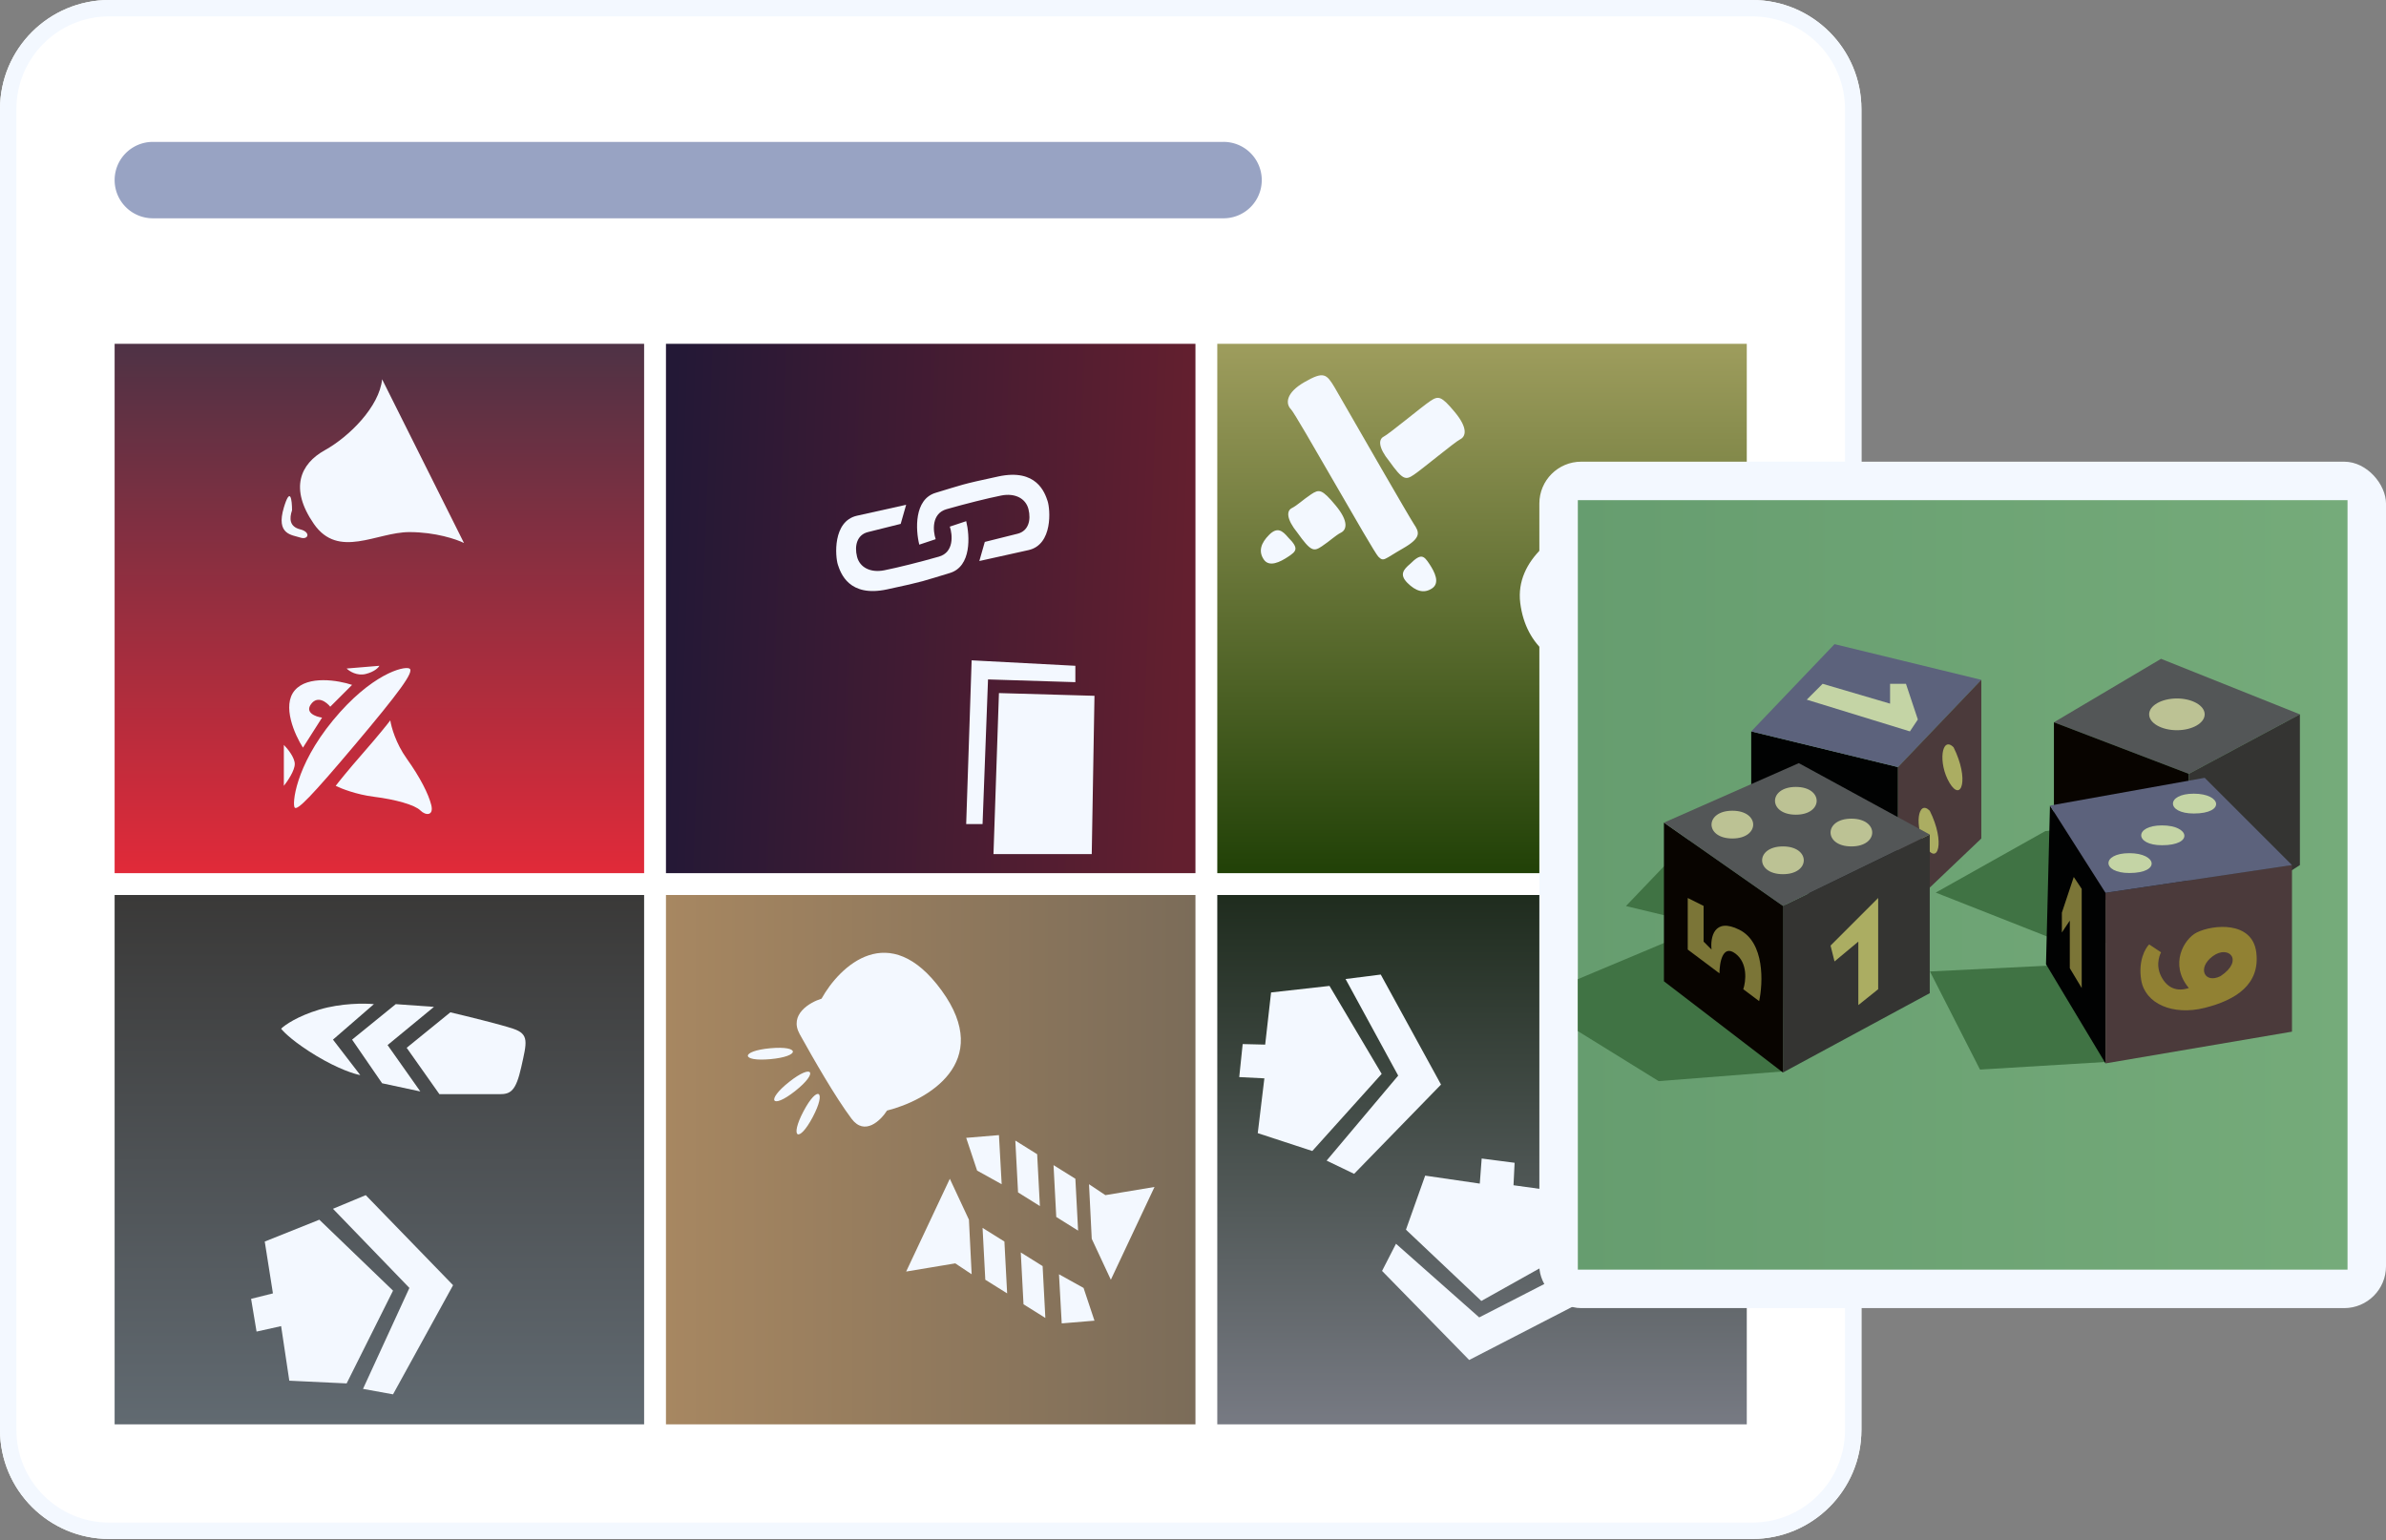 <svg width="285" height="184" fill="none" xmlns="http://www.w3.org/2000/svg"><rect width="100%" height="100%" fill="#808080" stroke="none"/><path d="M0 13.04C0 5.838 5.838 0 13.04 0H209.3c7.202 0 13.04 5.838 13.04 13.04v157.79c0 7.203-5.838 13.041-13.04 13.041H13.04C5.839 183.871 0 178.033 0 170.83V13.04z" fill="#fff"/><path fill-rule="evenodd" clip-rule="evenodd" d="M209.3 1.956H13.04C6.92 1.956 1.957 6.92 1.957 13.04v157.79c0 6.122 4.963 11.085 11.085 11.085H209.3c6.122 0 11.084-4.963 11.084-11.085V13.04c0-6.121-4.962-11.084-11.084-11.084zM13.04 0C5.839 0 0 5.838 0 13.04v157.79c0 7.203 5.838 13.041 13.04 13.041H209.3c7.202 0 13.04-5.838 13.04-13.041V13.04C222.34 5.839 216.502 0 209.3 0H13.04z" fill="#F3F8FF"/><path d="M13.692 21.517a4.564 4.564 0 0 1 4.565-4.564h127.796a4.565 4.565 0 1 1 0 9.128H18.257a4.564 4.564 0 0 1-4.565-4.564z" fill="#98A3C3"/><path fill="url(#a)" d="M13.692 41.078h63.246v63.246H13.692z"/><path fill="url(#b)" d="M79.547 41.078h63.246v63.246H79.547z"/><path fill="url(#c)" d="M145.401 41.078h63.246v63.246h-63.246z"/><path fill="url(#d)" d="M13.692 106.932h63.246v63.246H13.692z"/><path fill="url(#e)" d="M79.547 106.932h63.246v63.246H79.547z"/><path fill="url(#f)" d="M145.401 106.932h63.246v63.246h-63.246z"/><path d="m55.422 64.877-9.78-19.561c-.326 3.26-3.912 6.846-6.847 8.476-2.934 1.63-4.238 4.564-1.304 8.803 2.934 4.238 7.499.978 11.41.978 3.13 0 5.652.869 6.521 1.304zm-19.561-.652c.978.326 1.304-.652 0-.978-1.304-.326-1.304-1.304-.978-2.282 0-1.196-.195-2.935-.978-.327-.978 3.26.978 3.26 1.956 3.587zm6.521 24.776c5.216-6.194 7.172-8.802 6.52-9.128-.652-.326-4.564.652-9.129 6.194-4.564 5.542-4.89 10.107-4.564 10.433.326.326 1.956-1.305 7.172-7.499zm.978.979c1.825-2.087 2.934-3.478 3.26-3.913.108.76.652 2.739 1.956 4.564 1.63 2.282 2.608 4.239 2.934 5.543.326 1.304-.652 1.304-1.304.651-.652-.651-2.934-1.303-5.542-1.63-2.087-.26-3.913-.978-4.565-1.304.327-.434 1.435-1.825 3.26-3.912zm-9.455 3.911v-4.89c.435.435 1.304 1.5 1.304 2.282 0 .783-.869 2.065-1.304 2.608zm11.411-14.344-3.912.326c.326.326 1.238.913 2.282.652 1.043-.26 1.521-.76 1.63-.978zm-5.869 4.89 2.609-2.608c-1.63-.543-5.282-1.174-6.847.652-1.564 1.826 0 5.325.978 6.846l2.282-3.586c-.76-.109-2.086-.587-1.304-1.63.783-1.043 1.848-.217 2.282.326zm79.221 17.605.652-19.235 11.411.326-.326 18.909h-11.737z" fill="#F3F8FF"/><path d="M115.408 98.456h1.956l.652-17.279 10.433.326v-1.956l-12.389-.652-.652 19.56zm-3.26-31.949c1.826-.522 1.631-2.609 1.305-3.587l1.956-.652c.434 1.739.652 5.412-1.956 6.195-3.261.978-2.935.978-7.499 1.956s-5.542-1.956-5.868-2.934c-.326-.978-.652-5.217 2.282-5.869l5.868-1.304-.652 2.282-3.912.978c-1.304.326-1.63 1.63-1.304 2.934.326 1.305 1.63 1.957 3.26 1.63 1.63-.325 4.238-.977 6.52-1.63z" fill="#F3F8FF"/><path d="M113.066 60.835c-1.825.522-1.63 2.608-1.304 3.586l-1.956.652c-.435-1.738-.652-5.412 1.956-6.194 3.26-.978 2.934-.978 7.498-1.956 4.565-.978 5.543 1.956 5.869 2.934.326.978.652 5.216-2.282 5.868l-5.869 1.304.652-2.282 3.913-.978c1.304-.326 1.63-1.63 1.304-2.934-.326-1.304-1.63-1.956-3.261-1.63-1.63.326-4.238.978-6.52 1.63zm42.768-15.193c2.282-1.304 2.608-.978 3.586.652 2.934 5.108 8.933 15.518 9.454 16.3.652.979.978 1.63-1.304 2.935-2.282 1.304-2.282 1.63-2.934.978-.652-.652-9.78-16.953-10.432-17.605-.652-.652-.652-1.956 1.63-3.26zm18.583 6.846c-.652.326-4.565 3.586-5.543 4.239-.978.652-1.304.652-2.934-1.63-1.319-1.63-1.304-2.609-.652-2.935.652-.326 4.564-3.586 5.542-4.238.979-.652 1.305-.652 2.935 1.304 1.63 1.956 1.304 2.934.652 3.26zm-14.238 11.149c-.652.326-1.304.978-2.282 1.63-.978.652-1.304.652-2.934-1.63-1.319-1.63-1.304-2.608-.652-2.934.652-.326 1.304-.979 2.282-1.63.978-.653 1.304-.653 2.934 1.303 1.63 1.957 1.304 2.935.652 3.26zm-9.235 3.196c.652.978 1.956.326 2.934-.326.978-.652 1.304-.978 0-2.282-.697-.831-1.304-1.304-2.282-.326s-1.304 1.956-.652 2.934zm20.108 3.468c.978-.652.326-1.956-.326-2.934-.652-.978-.979-1.304-2.283 0-.83.697-1.304 1.304-.326 2.282s1.957 1.304 2.935.652zm22.925-1.186c1.043 1.043 3.26-1.522 4.238-2.934.544 1.086 1.37 3.977.326 6.846-1.304 3.586-3.912 5.868-8.15 6.52-4.238.652-8.15-2.282-8.802-7.498-.652-5.216 4.564-8.803 8.802-10.107 4.238-1.304 3.26-4.564 4.238-3.912.978.652 1.304 4.564.326 5.868-.978 1.304-2.282 3.913-.978 5.217zm-8.15-10.107c.326 1.63 1.63 1.956 2.934 1.956.435-.978.848-3.13-.978-3.912-2.282-.978-2.282.326-1.956 1.956zm14.018 1.63c-2.608 0-2.825 1.956-2.608 2.934.218.218 1.109.587 2.934.326 2.283-.326 2.935-3.26-.326-3.26zM37.817 126.167c-2.608-1.565-3.912-2.826-4.238-3.26.435-.435 1.956-1.5 4.564-2.282 2.608-.783 5.434-.761 6.52-.652l-4.89 4.238 3.26 4.238c-.652-.109-2.608-.717-5.216-2.282z" fill="#F3F8FF"/><path d="m47.272 119.973 4.564.326-5.542 4.564 3.912 5.542-4.564-.978-3.587-5.216 5.217-4.238z" fill="#F3F8FF"/><path d="m48.576 125.189 5.216-4.238c1.847.434 5.933 1.434 7.498 1.956 1.956.652 1.63 1.63.978 4.564-.652 2.934-1.304 3.26-2.608 3.26h-7.172l-3.912-5.542zM32.601 154.53l-.978-6.194 6.52-2.608 8.803 8.476-5.542 11.084-6.847-.326-.978-6.52-2.934.652-.652-3.912 2.608-.652z" fill="#F3F8FF"/><path d="m43.686 142.793-3.913 1.631 9.129 9.454-5.542 12.062 3.586.652 7.172-13.04-10.432-10.759zm107.436-17.985.703-6.232 6.979-.781 6.233 10.511-8.288 9.213-6.514-2.134.79-6.546-3.002-.151.411-3.945 2.688.065z" fill="#F3F8FF"/><path d="m164.927 116.439-4.205.532 6.288 11.54-8.549 10.156 3.284 1.582 10.38-10.666-7.198-13.144zm15.857 25.172 6.212.858.607 6.996-10.662 5.97-9.004-8.515 2.295-6.458 6.524.952.226-2.997 3.933.509-.131 2.685z" fill="#F3F8FF"/><path d="m188.807 155.62-.428-4.217-11.693 5.999-9.94-8.799-1.663 3.244 10.405 10.642 13.319-6.869zm-76.333-37.278c-6.259-8.606-12.171-2.934-14.345.978-1.412.435-3.912 1.891-2.608 4.239 1.63 2.934 4.239 7.498 6.195 10.106 1.564 2.086 3.477.217 4.238-.978 4.781-1.195 12.779-5.738 6.52-14.345zm-20.457 8.203c-3.586.326-3.586-.978 0-1.304 3.586-.326 3.586.978 0 1.304zm2.964 3.806c-2.825 2.233-3.537 1.14-.712-1.092 2.825-2.233 3.537-1.141.712 1.092zm2.094 3.121c-1.684 3.183-2.777 2.472-1.093-.712 1.684-3.183 2.776-2.471 1.093.712zm29.744 24.644-.326-5.868 2.934 1.63 1.304 3.912-3.912.326zm-4.89-8.476 2.608 1.63.326 6.194-2.608-1.63-.326-6.194zm-4.564-2.934 2.608 1.63.326 6.194-2.608-1.63-.326-6.194zm-1.304 5.542-.326-6.521-2.282-4.89-5.217 11.085 5.869-.978 1.956 1.304zm3.26-16.627.326 5.868-2.934-1.63-1.304-3.912 3.912-.326zm4.89 8.476-2.608-1.63-.326-6.194 2.608 1.63.326 6.194zm4.564 2.935-2.608-1.631-.326-6.194 2.608 1.63.326 6.195zm1.304-5.543.326 6.521 2.282 4.89 5.216-11.085-5.868.978-1.956-1.304z" fill="#F3F8FF"/><rect x="183.871" y="55.161" width="101.129" height="101.129" rx="5" fill="#F3F8FF"/><path fill="url(#g)" d="M188.468 59.758h91.936v91.936h-91.936z"/><path d="m231.218 106.645 16.318 6.435 16.319-1.838-2.988-13.33-16.548 1.378-13.101 7.355zm5.286 21.145 15.169-.919-7.125-11.492-14.02.689 5.976 11.722zm-38.383 1.379 14.71-1.149.689-30.109h-9.423l-9.883 10.343 11.492 2.758v.689l-5.746.46-11.492 4.827v6.205l9.653 5.976z" fill="#407344"/><path d="m245.335 86.296 16.112 6.16 13.269-7.108-16.586-6.634-12.795 7.582z" fill="#535657"/><path d="M245.335 104.778V86.296l16.112 6.16v19.43l-16.112-7.108z" fill="#080400"/><path d="m274.716 85.349-13.269 7.108v19.43l13.269-8.53V85.349z" fill="#343432"/><ellipse cx="260.025" cy="85.348" rx="3.317" ry="1.896" fill="#BCC294"/><path d="m251.496 106.674-6.634-10.426-.474 18.956 7.108 11.847v-20.377z" fill="#010202"/><path d="m273.769 103.356-22.273 3.318v20.377l22.273-3.791v-19.904z" fill="#4B3A3B"/><path d="m251.496 106.674-6.635-10.426 18.482-3.317 10.426 10.425-22.273 3.318z" fill="#5C627C"/><path d="m247.705 104.778.948 1.422v11.847l-1.422-2.369v-5.687l-.948 1.422v-2.37l1.422-4.265z" fill="#7B7537"/><path d="M254.34 104.305c-3.318 0-3.318-2.37 0-2.37 3.317 0 3.791 2.37 0 2.37zm3.909-3.318c-3.317 0-3.317-2.37 0-2.37s3.791 2.37 0 2.37zm3.791-3.791c-3.317 0-3.317-2.37 0-2.37 3.318 0 3.791 2.37 0 2.37z" fill="#C4D4A5"/><path fill-rule="evenodd" clip-rule="evenodd" d="m258.131 113.782-1.422-.948c-.474.474-1.327 1.99-.948 4.265.474 2.844 3.792 4.265 7.583 3.317 3.791-.947 6.634-2.843 6.16-6.634-.474-3.791-5.213-3.317-7.108-2.37-1.517.759-3.317 3.792-.948 6.635-1.422.474-2.604.004-3.317-1.422-.758-1.516 0-2.843 0-2.843zm7.108 2.843c-1.895.948-2.843-.948-.947-2.369 1.895-1.422 3.791.474.947 2.369z" fill="#918133"/><path d="m226.711 91.651-17.534-4.265v17.534l17.534 4.739V91.651z" fill="#010202"/><path d="m219.129 76.96-9.952 10.426 17.534 4.265 9.952-10.425-17.534-4.266z" fill="#5C627C"/><path d="M226.711 109.659V91.651l9.952-10.425v18.955l-9.952 9.478z" fill="#4B3A3B"/><path d="m215.812 83.595 1.895-1.896 8.056 2.37v-2.37h1.896l1.422 4.265-.948 1.422-12.321-3.791z" fill="#C4D4A5"/><path d="M233.346 89.282c1.895 3.79.947 6.634-.474 4.265-1.422-2.37-.948-5.687.474-4.265zm-2.844 7.582c1.896 3.791.948 6.635-.474 4.265-1.421-2.37-.947-5.687.474-4.265z" fill="#ABAD62"/><path d="M212.968 128.141v-19.903l17.534-8.53v18.955l-17.534 9.478z" fill="#343432"/><path d="M212.968 128.141v-19.904l-14.217-9.951v18.955l14.217 10.9z" fill="#080400"/><path d="m212.968 108.237-14.217-9.951 16.112-7.109 15.639 8.53-17.534 8.53z" fill="#535657"/><path d="M212.968 104.446c3.317 0 3.317-3.317 0-3.317-3.318 0-3.318 3.317 0 3.317zm1.54-7.108c3.317 0 3.317-3.317 0-3.317-3.318 0-3.318 3.317 0 3.317zm6.634 3.791c3.318 0 3.318-3.317 0-3.317-3.317 0-3.317 3.317 0 3.317zm-14.217-.948c3.318 0 3.318-3.317 0-3.317-3.317 0-3.317 3.317 0 3.317z" fill="#BCC294"/><path d="M201.595 113.45v-6.16l1.895.947v4.265l.948.948c-.158-1.422.284-3.886 3.317-2.369 3.033 1.516 2.844 6.318 2.37 8.53l-1.896-1.422c.316-.948.569-3.128-.948-4.265-1.516-1.137-1.895 1.106-1.895 2.37l-3.791-2.844z" fill="#7B7537"/><path d="m219.128 114.872-.474-1.896 5.687-5.686v10.899l-2.369 1.896v-7.583l-2.844 2.37z" fill="#ABAD62"/><defs><linearGradient id="a" x1="45.316" y1="41.078" x2="45.316" y2="104.324" gradientUnits="userSpaceOnUse"><stop stop-color="#4E3245"/><stop offset="1" stop-color="#E12A39"/></linearGradient><linearGradient id="b" x1="79.547" y1="73.027" x2="141.489" y2="75.309" gradientUnits="userSpaceOnUse"><stop stop-color="#231836"/><stop offset="1" stop-color="#631F2F"/></linearGradient><linearGradient id="c" x1="177.025" y1="41.078" x2="177.025" y2="104.324" gradientUnits="userSpaceOnUse"><stop stop-color="#9E9D5D"/><stop offset="1" stop-color="#214107"/></linearGradient><linearGradient id="d" x1="45.316" y1="106.932" x2="45.316" y2="170.179" gradientUnits="userSpaceOnUse"><stop stop-color="#3A3938"/><stop offset="1" stop-color="#616A71"/></linearGradient><linearGradient id="e" x1="79.547" y1="142.467" x2="142.793" y2="142.467" gradientUnits="userSpaceOnUse"><stop stop-color="#A78761"/><stop offset="1" stop-color="#7B6C59"/></linearGradient><linearGradient id="f" x1="177.025" y1="106.932" x2="177.025" y2="170.179" gradientUnits="userSpaceOnUse"><stop stop-color="#1F2C1E"/><stop offset="1" stop-color="#777A83"/></linearGradient><linearGradient id="g" x1="188.468" y1="111.412" x2="280.403" y2="111.412" gradientUnits="userSpaceOnUse"><stop stop-color="#669D6F"/><stop offset="1" stop-color="#75AB7A"/></linearGradient></defs></svg>